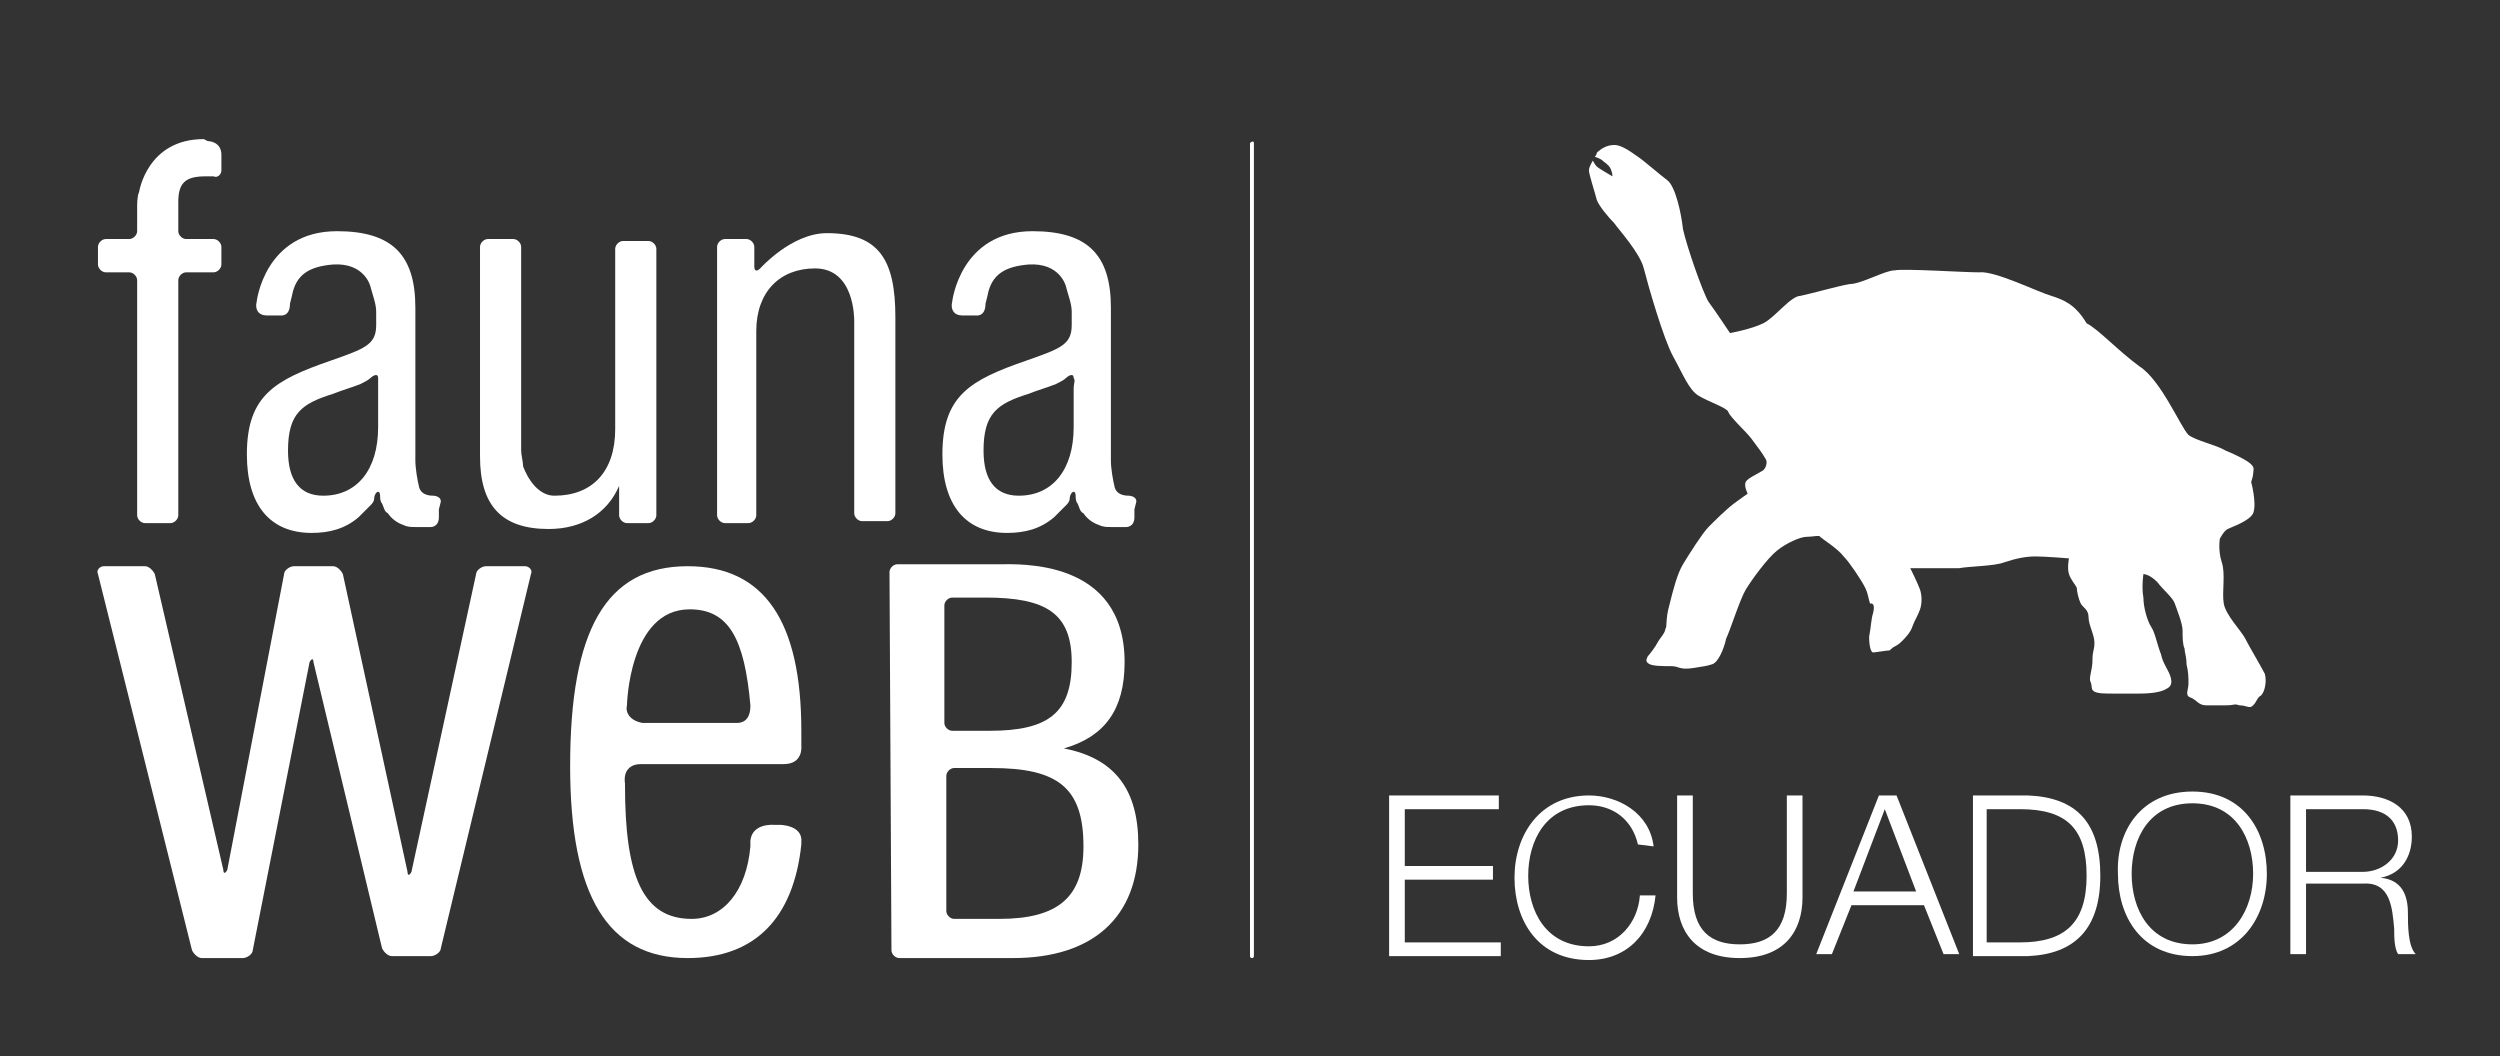 <?xml version="1.0" encoding="utf-8"?>
<!-- Generator: Adobe Illustrator 20.1.0, SVG Export Plug-In . SVG Version: 6.00 Build 0)  -->
<svg version="1.1" id="Capa_1" xmlns="http://www.w3.org/2000/svg" xmlns:xlink="http://www.w3.org/1999/xlink" x="0px" y="0px"
	 viewBox="0 0 127.6 53.9" style="enable-background:new 0 0 127.6 53.9;" xml:space="preserve">
<rect x="0" y="0" width="127.6" height="53.9" fill="#333333" stroke="none"/>
<style type="text/css">
	.st0{fill:#FFFFFF;}
</style>
<g>
	<g>
		<g>
			<path class="st0" d="M70.9,40.6h5.6v0.7h-4.8v2.9h4.5v0.7h-4.5v3.2h4.9v0.7h-5.7V40.6z"/>
			<path class="st0" d="M83.6,43.1c-0.3-1.3-1.3-2-2.5-2c-2.2,0-3.1,1.8-3.1,3.6s0.9,3.6,3.1,3.6c1.5,0,2.5-1.2,2.6-2.6h0.8
				c-0.2,2-1.5,3.3-3.4,3.3c-2.6,0-3.8-2-3.8-4.2s1.3-4.2,3.8-4.2c1.5,0,3.1,0.9,3.3,2.6L83.6,43.1L83.6,43.1z"/>
			<path class="st0" d="M85.6,40.6h0.8v5c0,1.9,0.9,2.6,2.4,2.6s2.4-0.7,2.4-2.6v-5H92v5.2c0,1.7-0.9,3.1-3.2,3.1
				c-2.3,0-3.2-1.4-3.2-3.1L85.6,40.6L85.6,40.6z"/>
			<path class="st0" d="M95.9,40.6h0.9l3.2,8.1h-0.8l-1-2.5h-3.7l-1,2.5h-0.8L95.9,40.6z M94.6,45.5h3.2l-1.6-4.2L94.6,45.5z"/>
			<path class="st0" d="M100.7,40.6h2.8c2.5,0.1,3.7,1.4,3.7,4.1s-1.3,4-3.7,4.1h-2.8V40.6z M101.4,48.1h1.7c2.3,0,3.4-1,3.4-3.4
				s-1-3.4-3.4-3.4h-1.7V48.1z"/>
			<path class="st0" d="M111.9,40.4c2.6,0,3.8,2,3.8,4.2s-1.3,4.2-3.8,4.2c-2.6,0-3.8-2-3.8-4.2C108,42.4,109.3,40.4,111.9,40.4z
				 M111.9,48.2c2.1,0,3.1-1.8,3.1-3.6s-0.9-3.6-3.1-3.6s-3.1,1.8-3.1,3.6S109.7,48.2,111.9,48.2z"/>
			<path class="st0" d="M116.9,40.6h3.7c1.3,0,2.5,0.6,2.5,2.1c0,1-0.5,1.9-1.6,2.1l0,0c1.1,0.1,1.4,0.9,1.4,1.8
				c0,0.6,0,1.7,0.4,2.1h-0.9c-0.2-0.3-0.2-0.9-0.2-1.3c-0.1-1.1-0.2-2.4-1.6-2.3h-2.9v3.6h-0.8V40.6z M117.7,44.5h2.9
				c0.9,0,1.8-0.6,1.8-1.6s-0.6-1.6-1.8-1.6h-2.9V44.5z"/>
		</g>
	</g>
	<g>
		<g>
			<g>
				<path class="st0" d="M63.8,7.3v41.5c0,0.1,0.1,0.1,0.1,0.1c0.1,0,0.1-0.1,0.1-0.1V7.3C64,7.2,63.9,7.2,63.8,7.3
					C63.8,7.2,63.8,7.3,63.8,7.3z"/>
			</g>
		</g>
	</g>
	<g>
		<g>
			<path class="st0" d="M31.6,24.8C31,26.2,29.7,27,28,27c-2.4,0-3.5-1.2-3.5-3.7V12.6c0-0.2,0.2-0.4,0.4-0.4h1.3
				c0.2,0,0.4,0.2,0.4,0.4V23c0,0.2,0.1,0.6,0.1,0.8c0,0,0.5,1.5,1.6,1.5c1.9,0,3.1-1.2,3.1-3.4v-9.2c0-0.2,0.2-0.4,0.4-0.4h1.3
				c0.2,0,0.4,0.2,0.4,0.4v13.6c0,0.2-0.2,0.4-0.4,0.4H32c-0.2,0-0.4-0.2-0.4-0.4V24.8z"/>
		</g>
	</g>
	<g>
		<g>
			<path class="st0" d="M36.6,12.6c0-0.2,0.2-0.4,0.4-0.4h1.1c0.2,0,0.4,0.2,0.4,0.4v1c0,0.2,0.1,0.3,0.3,0.1c0,0,1.6-1.8,3.4-1.8
				c2.7,0,3.5,1.4,3.5,4.3v10c0,0.2-0.2,0.4-0.4,0.4H44c-0.2,0-0.4-0.2-0.4-0.4v-9.8c0-0.2,0-2.7-2-2.7c-1.8,0-3,1.2-3,3.2v9.4
				c0,0.2-0.2,0.4-0.4,0.4H37c-0.2,0-0.4-0.2-0.4-0.4V12.6z"/>
		</g>
	</g>
	<path class="st0" d="M22.5,25.6c0-0.3-0.4-0.3-0.4-0.3c-0.3,0-0.6-0.1-0.7-0.4c-0.1-0.4-0.2-1-0.2-1.4v-7.8c0-2.7-1.2-3.9-4-3.9
		c-3.7,0-4.1,3.6-4.1,3.6c-0.1,0.4,0.1,0.7,0.5,0.7h0.7c0,0,0.5,0.1,0.5-0.6l0.1-0.4c0.2-1.1,0.9-1.5,2.1-1.6
		c1.6-0.1,1.9,1.1,1.9,1.1c0.1,0.4,0.3,0.9,0.3,1.3v0.7c0,1-0.6,1.2-2.3,1.8c-2.9,1-4.3,1.8-4.3,4.8c0,2.6,1.2,4,3.3,4
		c0.9,0,1.7-0.2,2.4-0.8c0.2-0.2,0.4-0.4,0.6-0.6c0.1-0.1,0.2-0.2,0.2-0.4c0-0.1,0.1-0.3,0.2-0.3s0.1,0.2,0.1,0.2
		c0,0.1,0,0.3,0.1,0.4c0.1,0.2,0.1,0.4,0.3,0.5c0.2,0.3,0.5,0.5,0.8,0.6c0.2,0.1,0.4,0.1,0.6,0.1s0.4,0,0.5,0H22c0,0,0.4,0,0.4-0.5
		v-0.2V26L22.5,25.6z M19.3,19.8c0,0.5,0,1,0,1.5c0,0.2,0,0.3,0,0.5c0,2.2-1.1,3.5-2.8,3.5c-1.2,0-1.8-0.8-1.8-2.3
		c0-1.9,0.7-2.4,2.3-2.9c0.5-0.2,0.9-0.3,1.4-0.5c0.2-0.1,0.4-0.2,0.5-0.3c0.1-0.1,0.4-0.3,0.4,0C19.3,19.4,19.3,19.6,19.3,19.8z"/>
	<path class="st0" d="M58,25.6c0-0.3-0.4-0.3-0.4-0.3c-0.3,0-0.6-0.1-0.7-0.4c-0.1-0.4-0.2-1-0.2-1.4v-7.8c0-2.7-1.2-3.9-4-3.9
		c-3.7,0-4.1,3.6-4.1,3.6c-0.1,0.4,0.1,0.7,0.5,0.7h0.7c0,0,0.5,0.1,0.5-0.6l0.1-0.4c0.2-1.1,0.9-1.5,2.1-1.6
		c1.6-0.1,1.9,1.1,1.9,1.1c0.1,0.4,0.3,0.9,0.3,1.3v0.7c0,1-0.6,1.2-2.3,1.8c-2.9,1-4.3,1.8-4.3,4.8c0,2.6,1.2,4,3.3,4
		c0.9,0,1.7-0.2,2.4-0.8c0.2-0.2,0.4-0.4,0.6-0.6c0.1-0.1,0.2-0.2,0.2-0.4c0-0.1,0.1-0.3,0.2-0.3c0.1,0,0.1,0.2,0.1,0.2
		c0,0.1,0,0.3,0.1,0.4c0.1,0.2,0.1,0.4,0.3,0.5c0.2,0.3,0.5,0.5,0.8,0.6c0.2,0.1,0.4,0.1,0.6,0.1c0.2,0,0.4,0,0.5,0h0.3
		c0,0,0.4,0,0.4-0.5v-0.2V26L58,25.6z M54.8,19.8c0,0.5,0,1,0,1.5c0,0.2,0,0.3,0,0.5c0,2.2-1.1,3.5-2.8,3.5c-1.2,0-1.8-0.8-1.8-2.3
		c0-1.9,0.7-2.4,2.3-2.9c0.5-0.2,0.9-0.3,1.4-0.5c0.2-0.1,0.4-0.2,0.5-0.3c0.1-0.1,0.4-0.3,0.4,0C54.9,19.4,54.8,19.6,54.8,19.8z"/>
	<path class="st0" d="M10.6,7.2c0,0,0.7,0,0.7,0.7v0.3v0.5c0,0.2-0.2,0.4-0.4,0.3c0,0-0.1,0-0.4,0c-1,0-1.4,0.3-1.4,1.3v1.5
		c0,0.2,0.2,0.4,0.4,0.4h1.4c0.2,0,0.4,0.2,0.4,0.4v0.9c0,0.2-0.2,0.4-0.4,0.4H9.5c-0.2,0-0.4,0.2-0.4,0.4v12c0,0.2-0.2,0.4-0.4,0.4
		H7.4c-0.2,0-0.4-0.2-0.4-0.4v-12c0-0.2-0.2-0.4-0.4-0.4H5.4c-0.2,0-0.4-0.2-0.4-0.4v-0.9c0-0.2,0.2-0.4,0.4-0.4h1.2
		C6.8,12.2,7,12,7,11.8v-1.2c0-0.2,0-0.6,0.1-0.8c0,0,0.4-2.7,3.3-2.7L10.6,7.2z"/>
	<path class="st0" d="M104.7,15.1c-0.7-0.2-2.9-1.3-3.7-1.2c-0.8,0-3.8-0.2-4.3-0.1c-0.5,0-1.7,0.7-2.3,0.7c-0.6,0.1-2,0.5-2.5,0.6
		c-0.5,0-1.3,1.1-1.9,1.4S88.3,17,88.3,17s-0.8-1.2-1.1-1.6c-0.3-0.5-1.1-2.8-1.3-3.7c-0.1-0.9-0.4-2.2-0.8-2.5s-1.2-1-1.5-1.2
		c-0.3-0.2-0.8-0.6-1.2-0.6c-0.4,0-0.7,0.2-0.9,0.4c0,0.1-0.1,0.2-0.1,0.2s0.3,0.1,0.4,0.2c0.1,0.1,0.3,0.2,0.4,0.4
		C82.3,8.8,82.3,9,82.3,9s-0.7-0.4-0.8-0.5c-0.1-0.1-0.2-0.3-0.2-0.3s-0.2,0.3-0.2,0.5s0.3,1.1,0.4,1.5c0.1,0.3,0.6,0.9,0.9,1.2
		c0.2,0.3,1.3,1.5,1.5,2.3s1,3.6,1.5,4.5c0.5,0.9,0.8,1.7,1.3,2s1.4,0.6,1.5,0.8c0.1,0.3,0.9,1,1.2,1.4c0.3,0.4,0.6,0.8,0.7,1
		c0.1,0.1,0.1,0.4-0.1,0.6c-0.3,0.2-0.8,0.4-0.9,0.6s0.1,0.6,0.1,0.6s-0.3,0.2-0.7,0.5c-0.4,0.3-1,0.9-1.3,1.2
		c-0.3,0.3-1,1.4-1.3,1.9s-0.5,1.3-0.7,2.1C85,31.6,85.1,32,85,32.1c0,0.2-0.3,0.5-0.4,0.7s-0.4,0.6-0.5,0.7
		c-0.1,0.2-0.1,0.3,0.1,0.4c0.2,0.1,0.7,0.1,1.1,0.1s0.4,0.2,1.1,0.1c0.6-0.1,0.7-0.1,1-0.2c0.3-0.1,0.6-0.8,0.7-1.3
		c0.2-0.4,0.7-2,1-2.5s1.1-1.6,1.6-2s1.2-0.7,1.5-0.7s0.7-0.1,0.7,0c0.1,0.1,0.9,0.6,1.2,1c0.3,0.3,0.9,1.2,1.1,1.6s0.2,0.9,0.3,0.8
		c0.1,0,0.2,0.1,0.1,0.5c-0.1,0.3-0.1,0.7-0.2,1.2c0,0.5,0.1,0.8,0.2,0.8s0.7-0.1,0.8-0.1c0.1,0,0.1-0.1,0.3-0.2
		c0.2-0.1,0.3-0.2,0.4-0.3s0.4-0.4,0.5-0.7s0.3-0.6,0.4-0.9s0.1-0.7,0-1S97.5,29,97.5,29s2,0,2.5,0c0.5-0.1,1.8-0.1,2.3-0.3
		c0.6-0.2,1.1-0.3,1.6-0.3s1.7,0.1,1.7,0.1s-0.1,0.5,0,0.8s0.3,0.5,0.4,0.7c0,0.2,0.1,0.6,0.2,0.8c0.1,0.2,0.4,0.3,0.4,0.7
		c0,0.4,0.3,0.9,0.3,1.3s-0.1,0.4-0.1,0.9s-0.2,0.9-0.1,1.1c0.1,0.2,0,0.4,0.2,0.5s0.5,0.1,1,0.1c0.6,0,0.6,0,1.3,0
		c0.7,0,1.1-0.1,1.3-0.2c0.2-0.1,0.4-0.2,0.3-0.6c-0.1-0.4-0.4-0.7-0.5-1.2c-0.2-0.5-0.3-1.1-0.5-1.4c-0.2-0.3-0.4-1-0.4-1.5
		c-0.1-0.5,0-1.2,0-1.2s0.3,0,0.7,0.4c0.3,0.4,0.8,0.8,0.9,1.1c0.1,0.3,0.4,1,0.4,1.4c0,0.3,0,0.7,0.1,0.9c0,0.2,0.1,0.4,0.1,0.8
		c0.1,0.4,0.1,0.7,0.1,1s-0.2,0.6,0.1,0.7c0.3,0.1,0.4,0.4,0.8,0.4s0.5,0,1,0s0.4-0.1,0.7,0c0.4,0,0.5,0.2,0.7,0s0.2-0.4,0.4-0.5
		c0.2-0.2,0.3-0.7,0.2-1.1c-0.2-0.4-0.8-1.4-1-1.8c-0.2-0.4-1-1.2-1.1-1.8c-0.1-0.6,0.1-1.5-0.1-2.1s-0.1-1.2-0.1-1.2
		s0.2-0.4,0.4-0.5c0.2-0.1,1.1-0.4,1.3-0.8c0.2-0.5-0.1-1.6-0.1-1.6s0.1-0.3,0.1-0.4c0-0.2,0.1-0.3-0.1-0.5s-0.8-0.5-1.3-0.7
		c-0.5-0.3-1.5-0.5-1.9-0.8c-0.4-0.4-1.4-2.8-2.5-3.5c-1.1-0.8-2.1-1.9-2.7-2.2C105.9,15.5,105.3,15.3,104.7,15.1z"/>
	<g>
		<g>
			<path class="st0" d="M45.4,29.2c0-0.2,0.2-0.4,0.4-0.4H51c1,0,6.4-0.3,6.4,5c0,2.4-1,3.8-3.1,4.4c2.6,0.5,3.8,2.1,3.8,4.9
				c0,3.7-2.3,5.8-6.4,5.8h-5.8c-0.2,0-0.4-0.2-0.4-0.4L45.4,29.2L45.4,29.2z M50.5,37.3c3,0,4.2-0.9,4.2-3.5c0-2.5-1.3-3.3-4.4-3.3
				h-1.7c-0.2,0-0.4,0.2-0.4,0.4v6c0,0.2,0.2,0.4,0.4,0.4C48.6,37.3,50.5,37.3,50.5,37.3z M51,46.9c3,0,4.3-1.1,4.3-3.7
				c0-3-1.3-4-4.7-4h-1.9c-0.2,0-0.4,0.2-0.4,0.4v6.9c0,0.2,0.2,0.4,0.4,0.4C48.7,46.9,51,46.9,51,46.9z"/>
			<g>
				<g>
					<path class="st0" d="M5,29.3c-0.1-0.2,0.1-0.4,0.3-0.4h2.1c0.2,0,0.4,0.2,0.5,0.4l3.5,15.1c0,0.2,0.1,0.2,0.2,0l2.9-15.1
						c0-0.2,0.3-0.4,0.5-0.4h2c0.2,0,0.4,0.2,0.5,0.4l3.3,15.2c0,0.2,0.1,0.2,0.2,0l3.3-15.2c0-0.2,0.3-0.4,0.5-0.4h2
						c0.2,0,0.4,0.2,0.3,0.4l-4.6,19.1c0,0.2-0.3,0.4-0.5,0.4h-2c-0.2,0-0.4-0.2-0.5-0.4L16,33.8c0-0.2-0.1-0.2-0.2,0l-2.9,14.7
						c0,0.2-0.3,0.4-0.5,0.4h-2.1c-0.2,0-0.4-0.2-0.5-0.4L5,29.3z"/>
				</g>
			</g>
			<path class="st0" d="M32.7,39h6.6H40c1,0,0.9-0.9,0.9-0.9v-0.8c0-5.6-1.9-8.4-5.8-8.4c-4.2,0-6,3.3-6,10.2c0,6.6,1.9,9.8,6,9.8
				c3.4,0,5.4-2,5.8-5.8V43c0.1-0.9-1.1-0.9-1.1-0.9h-0.3c0,0-1.1-0.1-1.2,0.8v0.3c-0.2,2.3-1.4,3.7-3,3.7c-2.5,0-3.4-2.2-3.4-6.8
				c0-0.1,0-0.1,0-0.1C31.8,39.3,32.2,39,32.7,39z M32,36c0,0,0.1-4.9,3.2-4.9c2,0,2.8,1.5,3.1,4.9c0,0.2,0,0.9-0.7,0.9h-4.8
				C32.2,36.8,31.9,36.4,32,36z"/>
		</g>
	</g>
</g>
</svg>
